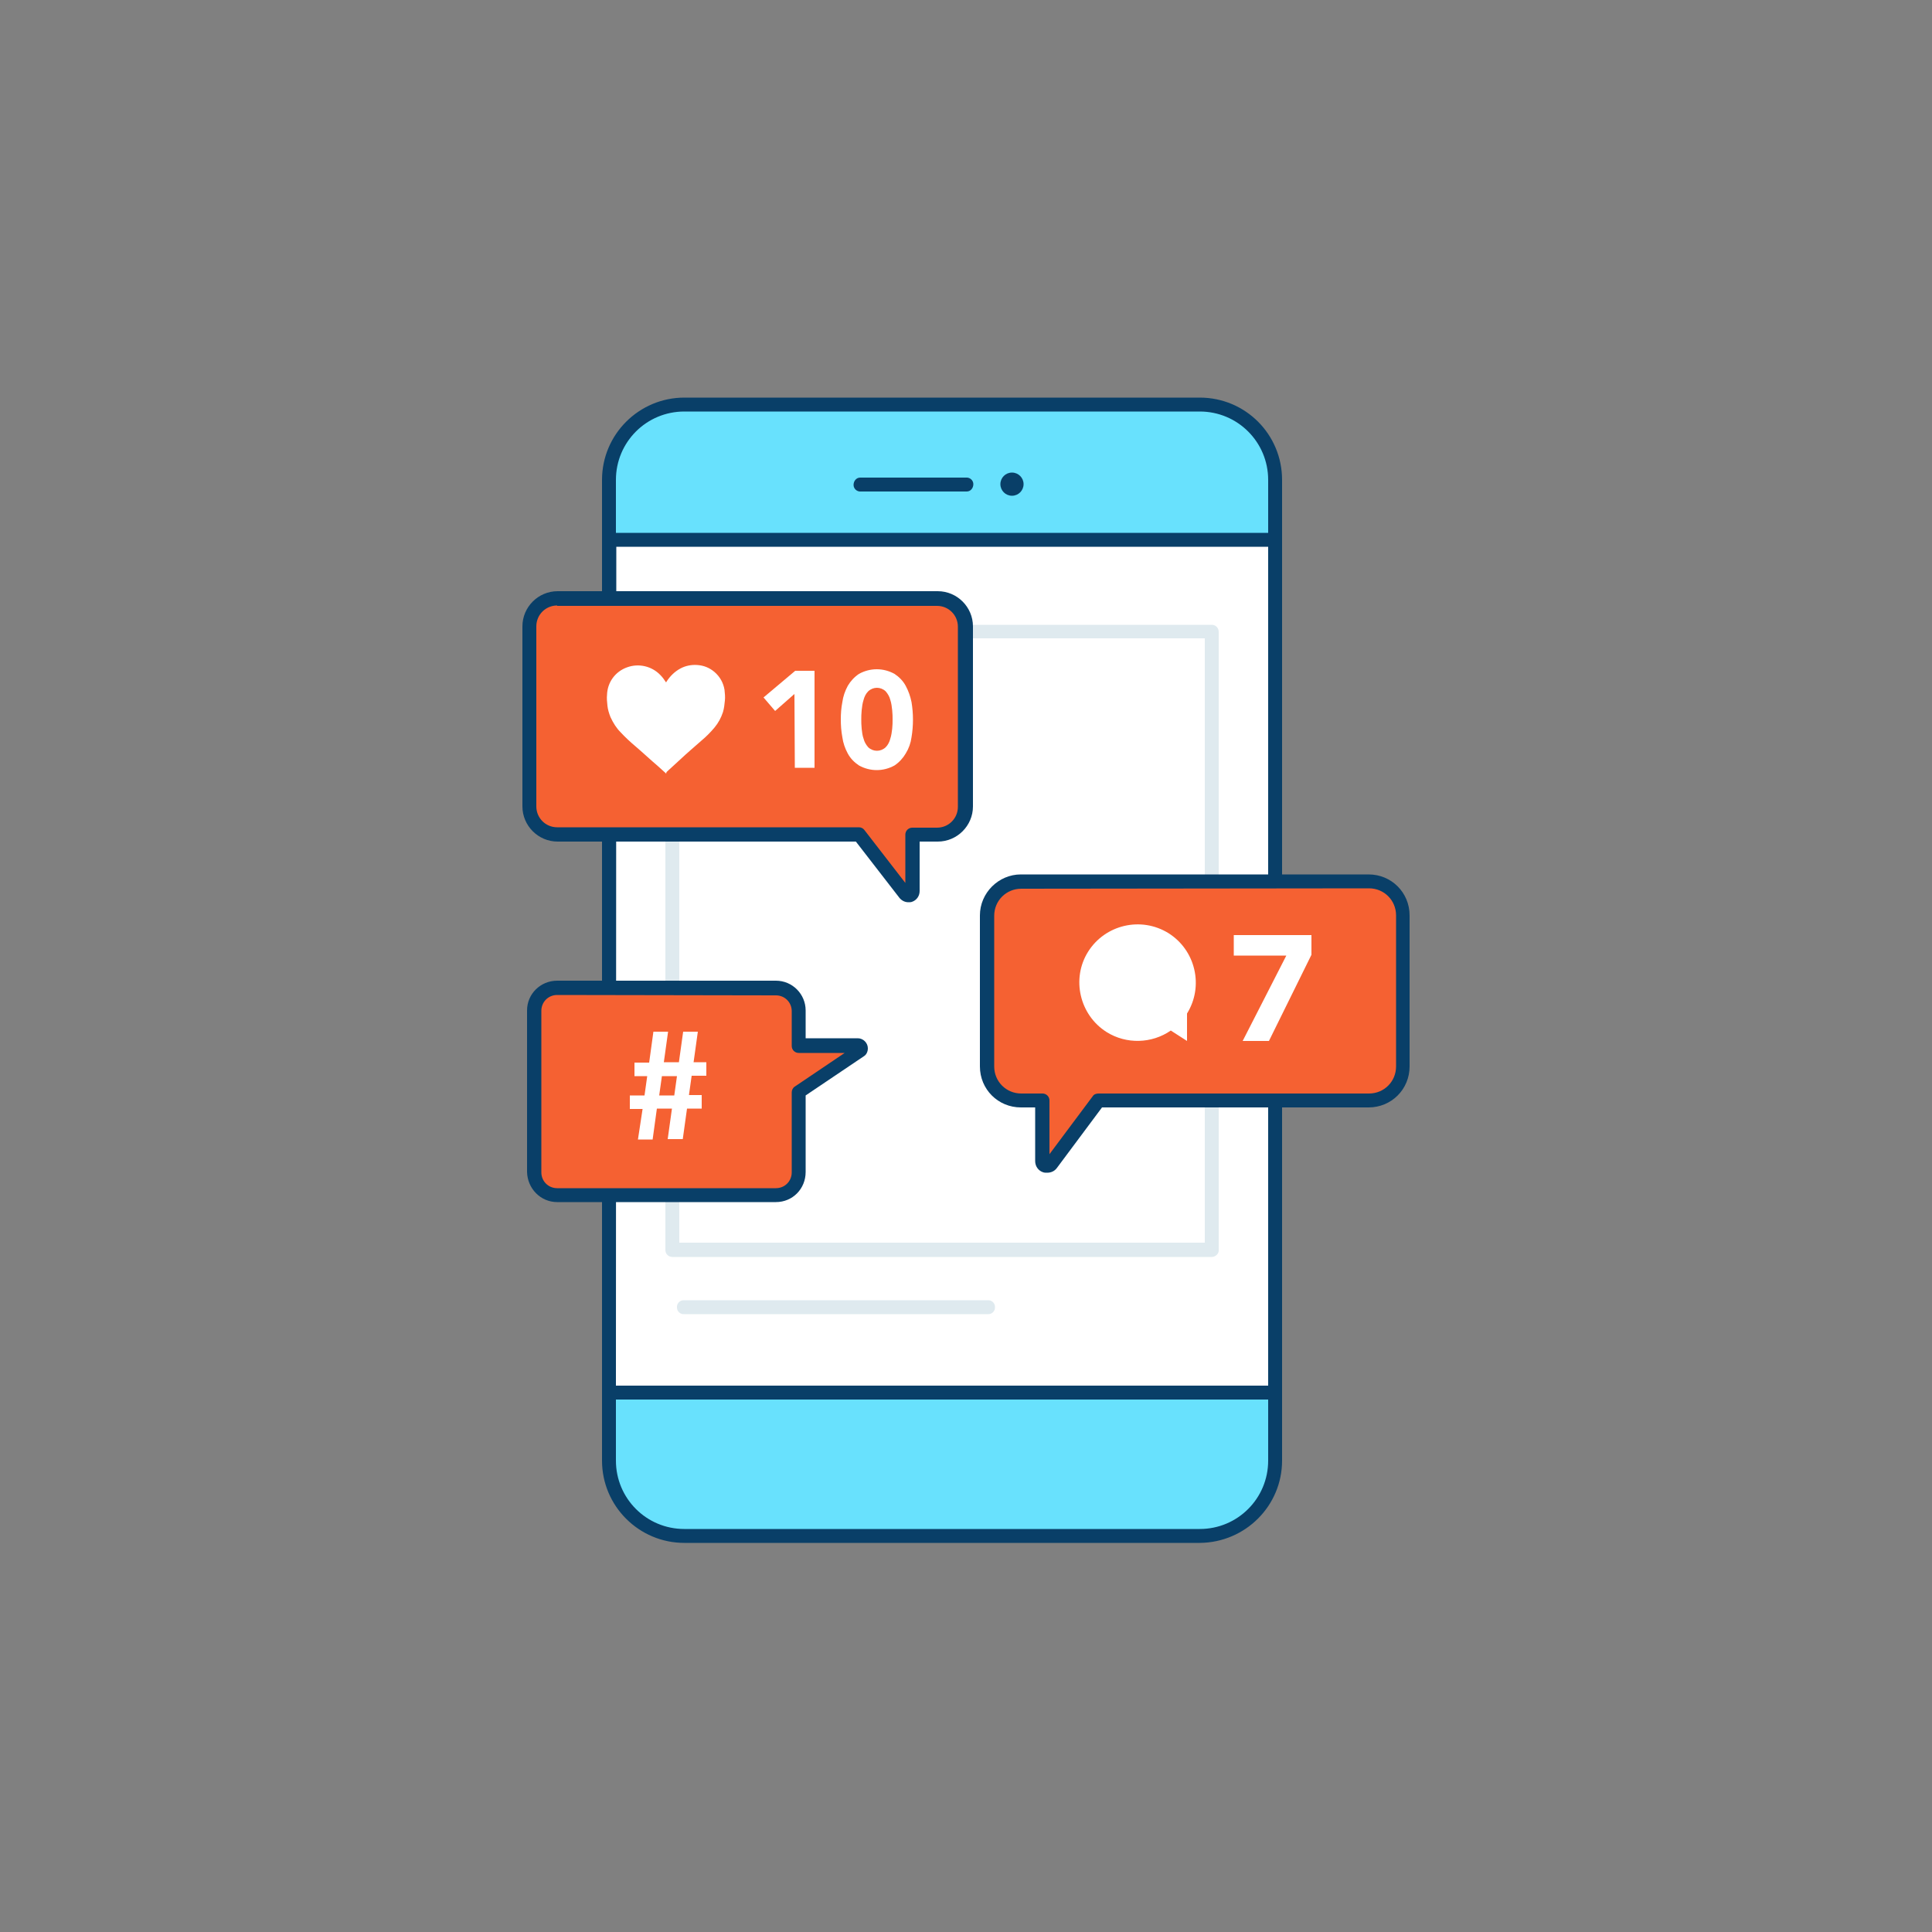 <svg version="1.1" id="Layer_1" xmlns="http://www.w3.org/2000/svg" xmlns:xlink="http://www.w3.org/1999/xlink" x="0px" y="0px" viewBox="0 0 500 500" xml:space="preserve">
    <rect x="0" y="0" width="500" height="500" fill="#808080" stroke="none"/>
    <style type="text/css">
        .st0_social-media-2-68{fill:#68E1FD;}
        .st1_social-media-2-68{fill:#093F68;}
        .st2_social-media-2-68{fill:#FFFFFF;}
        .st3_social-media-2-68{fill:#DFEAEF;}
        .st4_social-media-2-68{fill:#F56132;}
    </style>
    <g id="device_social-media-2-68">
        <path class="st0_social-media-2-68 targetColor" d="M177.9,104.7h131.8c11.2,0,20.3,9.1,20.3,20.3v252.2c0,11.2-9.1,20.3-20.3,20.3H177.9
            c-11.2,0-20.3-9.1-20.3-20.3V125C157.6,113.8,166.7,104.7,177.9,104.7z" style="fill: rgb(104, 225, 253);"></path>
        <path class="st1_social-media-2-68" d="M310.5,399.3H177.1c-11.7,0-21.3-9.5-21.3-21.3V124.2c0-11.8,9.6-21.3,21.3-21.3h133.4
            c11.8,0,21.3,9.5,21.3,21.3V378C331.8,389.7,322.3,399.2,310.5,399.3z M177.1,106.5c-9.8,0-17.7,7.9-17.7,17.7V378
            c0,9.8,7.9,17.7,17.7,17.7h133.4c9.8,0,17.7-7.9,17.7-17.7V124.2c0-9.8-7.9-17.7-17.7-17.7H177.1z"></path>
        <rect x="157.6" y="139.7" class="st2_social-media-2-68" width="172.4" height="220.7"></rect>
        <path class="st1_social-media-2-68" d="M330,362.2H157.6c-1,0-1.8-0.8-1.8-1.8V139.7c0-1,0.8-1.8,1.8-1.8h0H330c1,0,1.8,0.8,1.8,1.8c0,0,0,0,0,0
            v220.7C331.8,361.4,331,362.2,330,362.2C330,362.2,330,362.2,330,362.2z M159.4,358.6h168.8V141.5H159.5L159.4,358.6z"></path>
        <path class="st3_social-media-2-68" d="M313.6,325.3H174c-1,0-1.8-0.8-1.8-1.8v-160c0-1,0.8-1.8,1.8-1.8c0,0,0,0,0,0h139.6c1,0,1.8,0.8,1.8,1.8
            c0,0,0,0,0,0v160C315.5,324.4,314.6,325.3,313.6,325.3L313.6,325.3z M175.8,321.6h136V165.2h-136L175.8,321.6z"></path>
        <path class="st3_social-media-2-68" d="M255.5,340.1h-78.4c-1,0.1-1.9-0.7-1.9-1.7c-0.1-1,0.7-1.9,1.7-1.9c0.1,0,0.2,0,0.3,0h78.4
            c1-0.1,1.9,0.7,1.9,1.7c0.1,1-0.7,1.9-1.7,1.9C255.7,340.1,255.6,340.1,255.5,340.1z"></path>
        <path class="st1_social-media-2-68" d="M250,127.2h-27.2c-1,0.1-1.9-0.7-1.9-1.7s0.7-1.9,1.7-1.9c0.1,0,0.2,0,0.3,0H250c1-0.1,1.9,0.7,1.9,1.7
            s-0.7,1.9-1.7,1.9C250.2,127.2,250.1,127.2,250,127.2z"></path>
        <circle class="st1_social-media-2-68" cx="261.9" cy="125.3" r="3"></circle>
    </g>
    <g id="speech-bubble-3_social-media-2-68">
        <path class="st4_social-media-2-68" d="M242.6,154.9h-98.4c-4,0-7.3,3.3-7.3,7.3v46.6c0,4,3.2,7.3,7.2,7.3c0,0,0,0,0,0h78.1l11.9,15.3
            c0.4,0.5,1.1,0.6,1.6,0.2c0.3-0.2,0.5-0.6,0.4-0.9V216h6.4c4,0,7.3-3.2,7.3-7.3v-46.6C249.9,158.1,246.6,154.9,242.6,154.9z"></path>
        <path class="st1_social-media-2-68" d="M235.1,233.5c-0.9,0-1.7-0.4-2.3-1.1l-11.3-14.6h-77.2c-5,0-9.1-4.1-9.1-9.1v-46.6c0-5,4.1-9.1,9.1-9.1h98.4
            c5,0,9.1,4.1,9.1,9.1v46.6c0,5-4.1,9.1-9.1,9.1H238v12.8c0,1.3-0.8,2.4-2,2.8C235.7,233.5,235.4,233.5,235.1,233.5z M144.2,156.7
            c-3,0-5.4,2.4-5.4,5.4v46.6c0,3,2.4,5.4,5.4,5.4h78.1c0.6,0,1.1,0.3,1.4,0.7l10.6,13.7V216c0-1,0.8-1.8,1.8-1.8h6.4
            c3,0,5.4-2.4,5.4-5.4v-46.6c0-3-2.4-5.4-5.4-5.4H144.2z"></path>
        <path class="st2_social-media-2-68" d="M172.4,200.2c-0.7-0.6-1.4-1.3-2.1-1.9c-2-1.7-3.9-3.5-5.9-5.2c-1.3-1.1-2.6-2.3-3.8-3.6
            c-1.1-1.1-1.9-2.4-2.6-3.9c-0.4-1-0.7-2-0.8-3c-0.1-0.9-0.2-1.9-0.1-2.8c0.1-3.2,2.1-6,5.2-7.1c3-1.1,6.4-0.3,8.6,2
            c0.6,0.6,1,1.2,1.4,1.8l0.1,0.1c0-0.1,0.1-0.1,0.1-0.2c0.9-1.4,2.1-2.6,3.6-3.4c1.3-0.7,2.8-1,4.3-0.9c1.7,0.1,3.2,0.7,4.5,1.8
            c1.4,1.2,2.3,2.8,2.6,4.6c0.1,0.9,0.2,1.9,0.1,2.8c-0.1,1-0.2,2-0.5,3c-0.5,1.5-1.2,2.8-2.2,4c-1,1.2-2.2,2.4-3.4,3.4
            c-1.8,1.6-3.6,3.1-5.4,4.8c-1.2,1.1-2.4,2.2-3.6,3.3L172.4,200.2z"></path>
        <path class="st2_social-media-2-68" d="M205.6,179.6l-5,4.4l-3-3.5l8.2-6.9h5v25.1h-5.1L205.6,179.6z"></path>
        <path class="st2_social-media-2-68" d="M217.6,186.2c0-1.5,0.1-3,0.4-4.5c0.2-1.5,0.7-2.9,1.4-4.2c0.7-1.2,1.7-2.3,2.9-3.1c2.9-1.6,6.3-1.6,9.2,0
            c1.2,0.8,2.2,1.8,2.9,3.1c0.7,1.3,1.2,2.7,1.5,4.2c0.5,3,0.5,6.1,0,9.1c-0.2,1.5-0.7,2.9-1.5,4.2c-0.7,1.2-1.7,2.3-2.9,3.1
            c-2.9,1.6-6.3,1.6-9.2,0c-1.2-0.8-2.2-1.8-2.9-3.1c-0.7-1.3-1.2-2.7-1.4-4.2C217.7,189.2,217.6,187.7,217.6,186.2z M222.9,186.2
            c0,0.7,0,1.4,0.1,2.4c0.1,0.9,0.2,1.8,0.5,2.6c0.2,0.8,0.6,1.5,1.2,2.2c1.3,1.2,3.2,1.2,4.5,0c0.6-0.6,1-1.4,1.2-2.2
            c0.3-0.9,0.4-1.8,0.5-2.6c0.1-0.9,0.1-1.7,0.1-2.4s0-1.4-0.1-2.4c-0.1-0.9-0.2-1.8-0.5-2.7c-0.2-0.8-0.6-1.5-1.2-2.2
            c-1.3-1.2-3.2-1.2-4.5,0c-0.6,0.6-1,1.4-1.2,2.2c-0.3,0.9-0.4,1.8-0.5,2.7C222.9,184.8,222.9,185.5,222.9,186.2z"></path>
    </g>
    <g id="speech-bubble-2_social-media-2-68">
        <path class="st4_social-media-2-68" d="M354.3,228.1h-90c-4.8,0-8.8,3.9-8.8,8.8V276c0,4.9,3.9,8.8,8.8,8.8h5.5v15.7c0,0.7,0.6,1.2,1.2,1.2
            c0.4,0,0.8-0.2,1-0.5l12.2-16.4h70c4.9,0,8.8-3.9,8.8-8.8v-39.1C363.1,232.1,359.1,228.1,354.3,228.1L354.3,228.1z"></path>
        <path class="st1_social-media-2-68" d="M271,303.5c-0.3,0-0.7,0-1-0.1c-1.3-0.4-2.1-1.6-2.1-2.9v-13.9h-3.7c-5.9,0-10.6-4.7-10.6-10.6v-39.1
            c0-5.8,4.8-10.6,10.6-10.6h90c5.9,0,10.6,4.7,10.6,10.6V276c0,5.9-4.7,10.6-10.6,10.6h-69l-11.7,15.7
            C272.9,303.1,272,303.5,271,303.5z M264.3,230c-3.9,0-7,3.1-7,7v39c0,3.9,3.1,7,7,7h5.5c1,0,1.8,0.8,1.8,1.8c0,0,0,0,0,0v13.9
            l11.2-15c0.3-0.5,0.9-0.7,1.5-0.7h70c3.9,0,7-3.1,7-7v-39.1c0-3.9-3.1-7-7-7l0,0L264.3,230z"></path>
        <path class="st2_social-media-2-68" d="M307.2,262.3c4.4-7.1,2.2-16.4-4.8-20.8c-7.1-4.4-16.4-2.2-20.8,4.8s-2.2,16.4,4.8,20.8
            c5.1,3.2,11.7,3,16.6-0.4l4.2,2.7V262.3z"></path>
        <path class="st2_social-media-2-68" d="M332.9,247.3h-13.6V242h20.1v5.1l-11,22.3h-6.8L332.9,247.3z"></path>
    </g>
    <g id="speech-bubble-1_social-media-2-68">
        <path class="st4_social-media-2-68" d="M222.1,270.6h-15.3v-9c0-3.3-2.6-5.9-5.9-5.9h-56.6c-3.3,0-5.9,2.7-5.9,5.9v41.8c0,3.3,2.7,5.9,5.9,5.9h56.6
            c3.3,0,5.9-2.7,5.9-5.9v-20.7l15.8-10.7c0.3-0.3,0.4-0.7,0.2-1.1C222.5,270.7,222.3,270.6,222.1,270.6z"></path>
        <path class="st1_social-media-2-68" d="M200.8,311.1h-56.6c-4.3,0-7.7-3.5-7.8-7.8v-41.8c0-4.3,3.5-7.7,7.8-7.7h56.6c4.3,0,7.7,3.5,7.7,7.7v7.2h13.5
            c1.4,0,2.6,1.2,2.6,2.6c0,0.9-0.4,1.7-1.1,2.1l-15,10.1v19.8C208.5,307.7,205.1,311.1,200.8,311.1z M144.2,257.5
            c-2.3,0-4.1,1.8-4.1,4.1v41.8c0,2.3,1.8,4.1,4.1,4.1h56.6c2.3,0,4.1-1.8,4.1-4.1v-20.7c0-0.6,0.3-1.2,0.8-1.5l12.9-8.7h-11.9
            c-1,0-1.8-0.8-1.8-1.8v-9c0-2.3-1.8-4.1-4.1-4.1L144.2,257.5z M222.1,272.4L222.1,272.4z"></path>
        <path class="st2_social-media-2-68" d="M166.3,287H163v-3.5h3.8l0.7-5h-3.3V275h3.8l1.1-8h3.8l-1.1,7.9h3.9l1.1-7.9h3.8l-1.1,7.9h3.3v3.5H179l-0.7,5
            h3.3v3.5h-3.8l-1.1,7.9h-3.9l1.1-7.9h-3.9l-1.1,8h-3.8L166.3,287z M175.2,278.5h-3.9l-0.7,5h3.9L175.2,278.5z"></path>
    </g>
</svg>